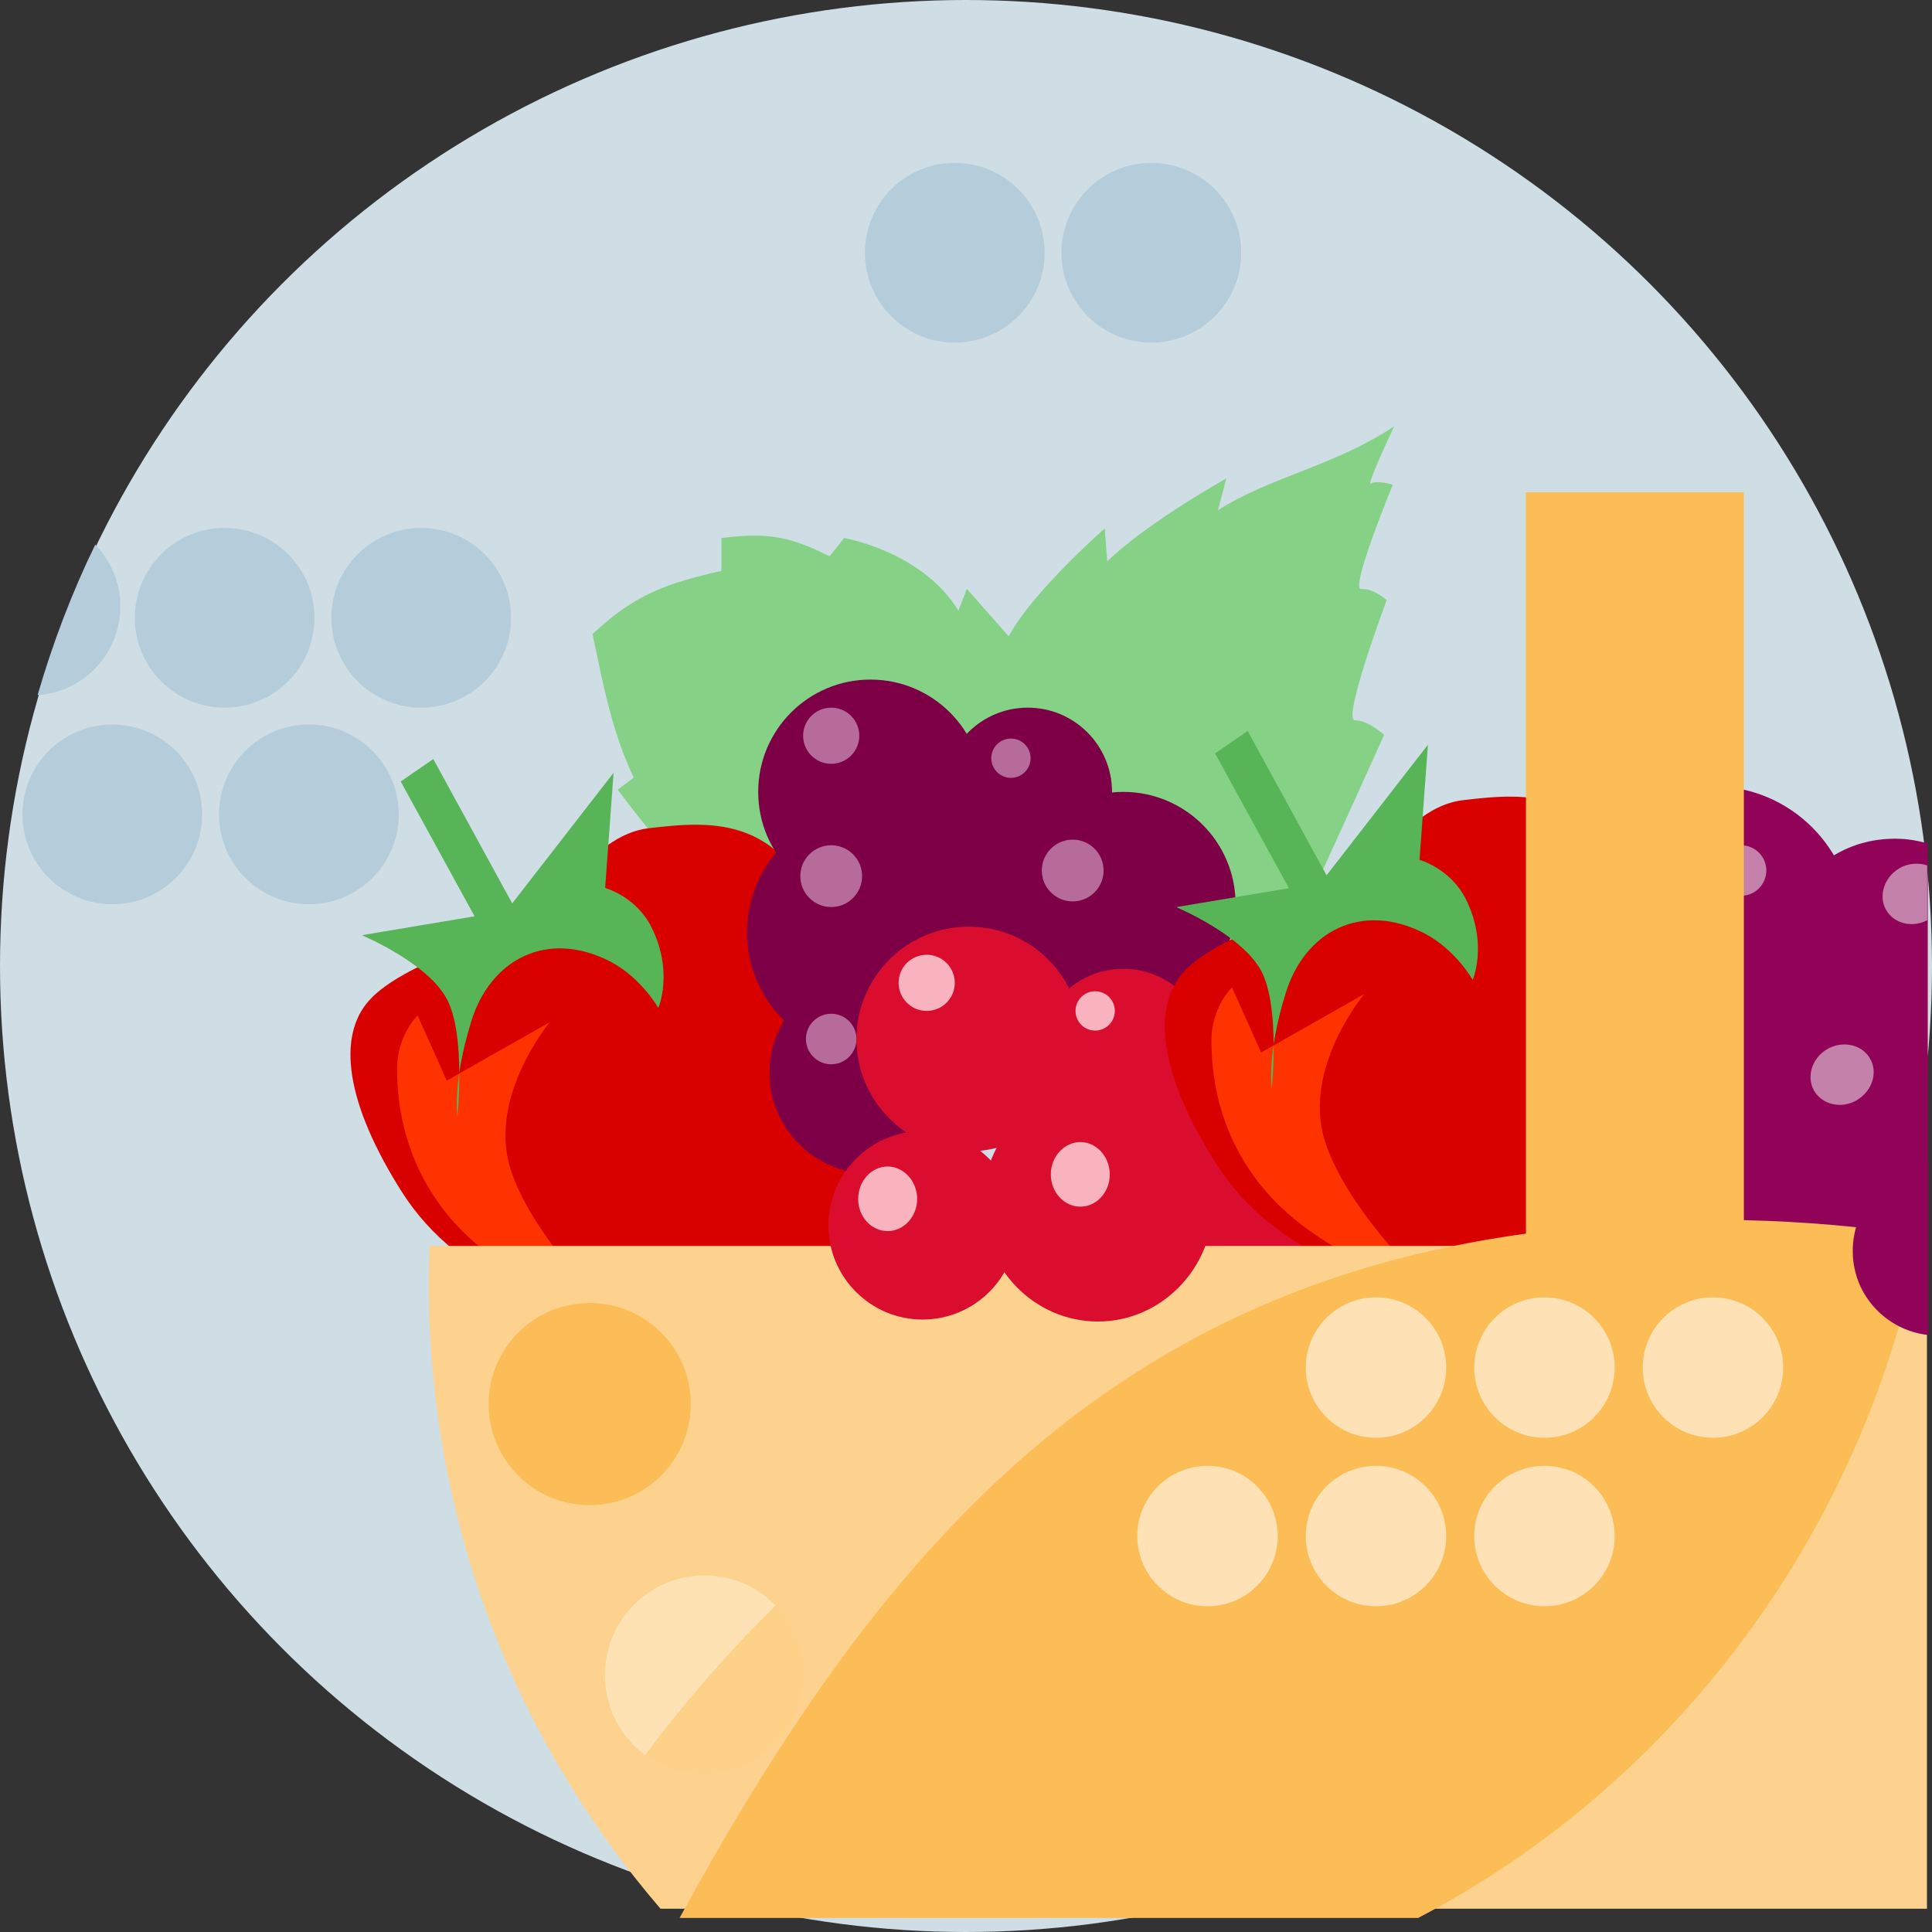 <svg xmlns:xlink="http://www.w3.org/1999/xlink" xmlns="http://www.w3.org/2000/svg" height="100%" width="100%" viewBox="0 0 688 688">
<rect x="0" y="0" width="688" height="688" fill="#333333" stroke="none"/>
<circle cx="344" cy="344" r="344" fill="#cfdde5"/>
<path d="m 359.3,226.7 l -15,-17 l -3,7.8 c -12.9,-21.2 -40.7,-25.9 -40.7,-25.9 l -5.2,6.5 c -13.9,-7 -22,-8.6 -38.5,-6.5 l 0,11.7 c -19.3,4.4 -30.7,8.2 -45.9,22.5 c 3.7,17.5 6.9,34.9 14.7,51.1 l -5.7,4.3 c 0,0 32,44 59.7,61.8 c 27.7,17.8 130.2,33.8 130.2,33.8 c 0,0 47.6,-38 55,-53.7 c 7.3,-15.5 28,-61.4 28,-61.4 c 0,0 -5.6,-5.2 -10.4,-5.2 c -4.7,0 11.3,-42.8 11.3,-42.8 c 0,0 -4.8,-4.3 -9,-3.9 c -4.4,0.4 11.2,-37.2 11.2,-37.2 c 0,0 -5.6,-1.7 -7.8,-0.4 c -2,1.3 8.3,-20.4 8.3,-20.4 c -21.4,14.2 -43.9,17.9 -62.8,29.9 l 3,-11.3 c 0,0 -27.8,15.4 -42.4,29.5 l -0.9,-11.7 c 0,0 -25.6,22.4 -34.2,38.4 z" style="fill:#85d185" />
<path d="m 33.9,194 c -8.28,17 -15.14,35 -20.5,53.5 16.44,-1 29.44,-14.8 29.44,-31.5 l 0,-1 c -0.24,-8.2 -3.6,-15.6 -8.9,-21 z" style="fill:#b5cddb" />
<g fill="#b5cddb">
<circle cx="340" cy="90" r="32" />
<circle cx="410" cy="90" r="32" />
<circle cx="80" cy="220" r="32" />
<circle cx="150" cy="220" r="32" />
<circle cx="40" cy="290" r="32" />
<circle cx="110" cy="290" r="32" />
</g>
<g id="pap">
<path d="m 178.7,332.8 c 19.6,-6.7 30.6,-35.5 52.6,-37.9 22,-2.5 50.2,-5.5 63,39.8 12.8,45.2 17.7,68.5 9.8,93.6 -8,25 -23.9,43.4 -61.8,43.4 -37.9,0 -78.9,-15.3 -99.1,-47.1 -20.2,-31.8 -23.3,-55.7 -11.6,-68.5 11.6,-12.9 47.1,-23.3 47.1,-23.3 z" style="fill:#d90000" />
<path d="m 148.7,361.6 10.4,23.2 36.7,-20.8 c 0,0 -22,26.3 -14.1,52 8,25.7 38.6,53.9 38.6,53.9 0,0 -30,-9.2 -50.8,-27 -14.1,-12 -28.1,-32.4 -28.1,-62.4 0,-11.8 7.3,-18.9 7.3,-18.9 z" style="fill:#ff3300" />
<path d="m 129,333 40,-6.7 -26.3,-48 11.6,-8 28.1,51.4 36.1,-46.5 -3,41 c 0,0 11,3 16.5,14 8,16 2.4,29 2.4,28.7 0,0 -6,-10.7 -17.1,-16.5 -22.6,-11.6 -42.8,-0.6 -49.5,21.4 -6.8,22 -4.9,33.7 -4.9,33.7 0,0 3,-28.8 -3.7,-41.6 -6.7,-12.9 -30,-22.7 -30,-22.7 z" style="fill:#58b557" />
</g>
<g fill="#7D0047"><circle cx="350" cy="312" r="40" /><circle cx="310" cy="282" r="40" /><circle cx="366" cy="282" r="30" /><circle cx="310" cy="332" r="44" /><circle cx="400" cy="322" r="40" /><circle cx="310" cy="382" r="36" /><circle cx="296" cy="370" r="9" fill="#B66B9A" /><circle cx="296" cy="262" r="10" fill="#B66B9A" /><circle cx="382" cy="310" r="11" fill="#B66B9A" /><circle cx="296" cy="312" r="11" fill="#B66B9A" /><circle cx="360" cy="270" r="7" fill="#B66B9A" /></g>
<circle cx="345" cy="370" r="40" fill="#DA0D2F" />
<circle cx="330" cy="350" r="10" fill="#F9B3BE" />
<circle cx="400" cy="375" r="30" fill="#DA0D2F" />
<circle cx="390" cy="360" r="7" fill="#F9B3BE" />
<circle cx="420" cy="420" r="60" fill="#DA0D2F" />
<use transform="translate(290,-10)" xlink:href="#pap" />
<path d="m 153,443.6 c -0.2,4.5 -0.3,9 -0.3,13.5 0,85 31,162.7 82.5,222.6 l 451,0 0,-236 -533.3,0 z" style="fill:#fcd28e" />
<path d="m 432,428.6 c 0,23 -18.4,42 -41,42 -22.6,0 -41,-18.8 -41,-42 0,-23 18.4,-42 41,-42 22,0 40.5,18 41,40.7" style="fill:#da0d2f" />
<path d="m 362.1,436.4 c 0,18.5 -15,33.5 -33.6,33.5 -18.4,0 -33.5,-15 -33.5,-33.5 0,-18.5 15,-33.6 33.5,-33.6 18,0 33.1,14.4 33.6,32.6" style="fill:#da0d2f" />
<path d="m 673.2,298.7 c -6.7,0.2 -13.5,2 -19.8,5.7 -20.1,11.6 -27.1,37 -15.8,56.5 9.9,17.2 30.5,24.3 48.9,18.2 l 0,-78.7 c -4.3,-1.3 -8.8,-1.9 -13.3,-1.7 z" style="fill:#910359" />
<path d="m 681.7,307.6 c -1.8,0.1 -3.6,0.6 -5.3,1.6 -5.5,3.2 -7.6,10 -4.7,14.9 2.8,4.8 9.2,6.4 14.6,3.6 l 0,-19.5 c -1.4,-0.5 -3,-0.7 -4.6,-0.6 z" style="fill:#c482aa" />
<circle cx="610" cy="330" r="50" fill="#910359" />
<circle cx="620" cy="310" r="9" fill="#c482aa" />
<path d="m 650.4,350.8 c -7.5,0 -15,2 -22,6.7 -20,13.4 -27.5,42.7 -16,65.5 11.5,22.8 37,30 57.5,17 l 1.2,-0.7 c 6.8,-4.9 12.1,-11.6 15.5,-19.1 l 0,-44.3 c -0.2,-0.5 -0.4,-1 -0.7,-1.4 -7.5,-15 -21.2,-23.3 -35.4,-23.6 z" style="fill:#910359" />
<path d="m 661.2,391.8 c -5.5,3.2 -12.3,1.6 -15.2,-3.4 -2.8,-5 -0.8,-11.6 4.7,-14.8 5.5,-3.2 12.4,-1.6 15.2,3.3 2.9,4.9 0.9,11.4 -4.4,14.7" style="fill:#c482aa" />
<path d="m 543.4,175.3 0,264 C 392,460 312,555 242,683 l 263,0 C 597,635 664,545 684,440 c -20.6,-3.2 -41.6,-5 -63,-5.5 l 0,-259.2 z" style="fill:#fcbd57" />
<path d="m 686.5,414.4 c -3.8,0.6 -7.5,2 -11,4 -15,8.7 -20,27.6 -11.8,42 5,8.6 13.6,14 23,15 l 0,-61 z" style="fill:#910359" />
<path d="m 326.6,427 c 0,6.3 -4.8,11.4 -10.5,11.4 -5.8,0 -10.5,-5.1 -10.5,-11.4 0,-6.4 4.7,-11.6 10.5,-11.6 5.6,0 10.3,5 10.5,11.2" style="fill:#f9b3be" />
<path d="m 395.2,418.2 c 0,6.4 -4.7,11.5 -10.5,11.5 -5.7,0 -10.5,-5.1 -10.5,-11.5 0,-6.3 4.8,-11.5 10.5,-11.5 5.7,0 10.3,5 10.5,11.2" style="fill:#f9b3be" />
<circle cx="210" cy="500" r="36" fill="#fcbd58" />
<path d="m 286.2,596 c 0,19.6 -15.9,35.5 -35.5,35.5 -19.6,0 -35.4,-15.9 -35.4,-35.5 0,-19.6 15.8,-35.5 35.4,-35.5 19.2,0 35,15.3 35.5,34.4" style="opacity:0.843;fill:#fdd088" />
<path d="m 250.9,561 c -19.6,0 -35.5,15.9 -35.5,35.5 0,11.7 5.6,22 14.3,28.5 14.2,-18.9 29.7,-36.7 46.5,-53.3 -6.4,-6.6 -15.4,-10.7 -25.3,-10.7 z" style="opacity:0.6;fill:#feeccf" />
<g fill="#fee2b5">
<circle cx="490" cy="487" r="25" />
<circle cx="550" cy="487" r="25" />
<circle cx="610" cy="487" r="25" />
<circle cx="430" cy="547" r="25" />
<circle cx="490" cy="547" r="25" />
<circle cx="550" cy="547" r="25" />
</g>
</svg>